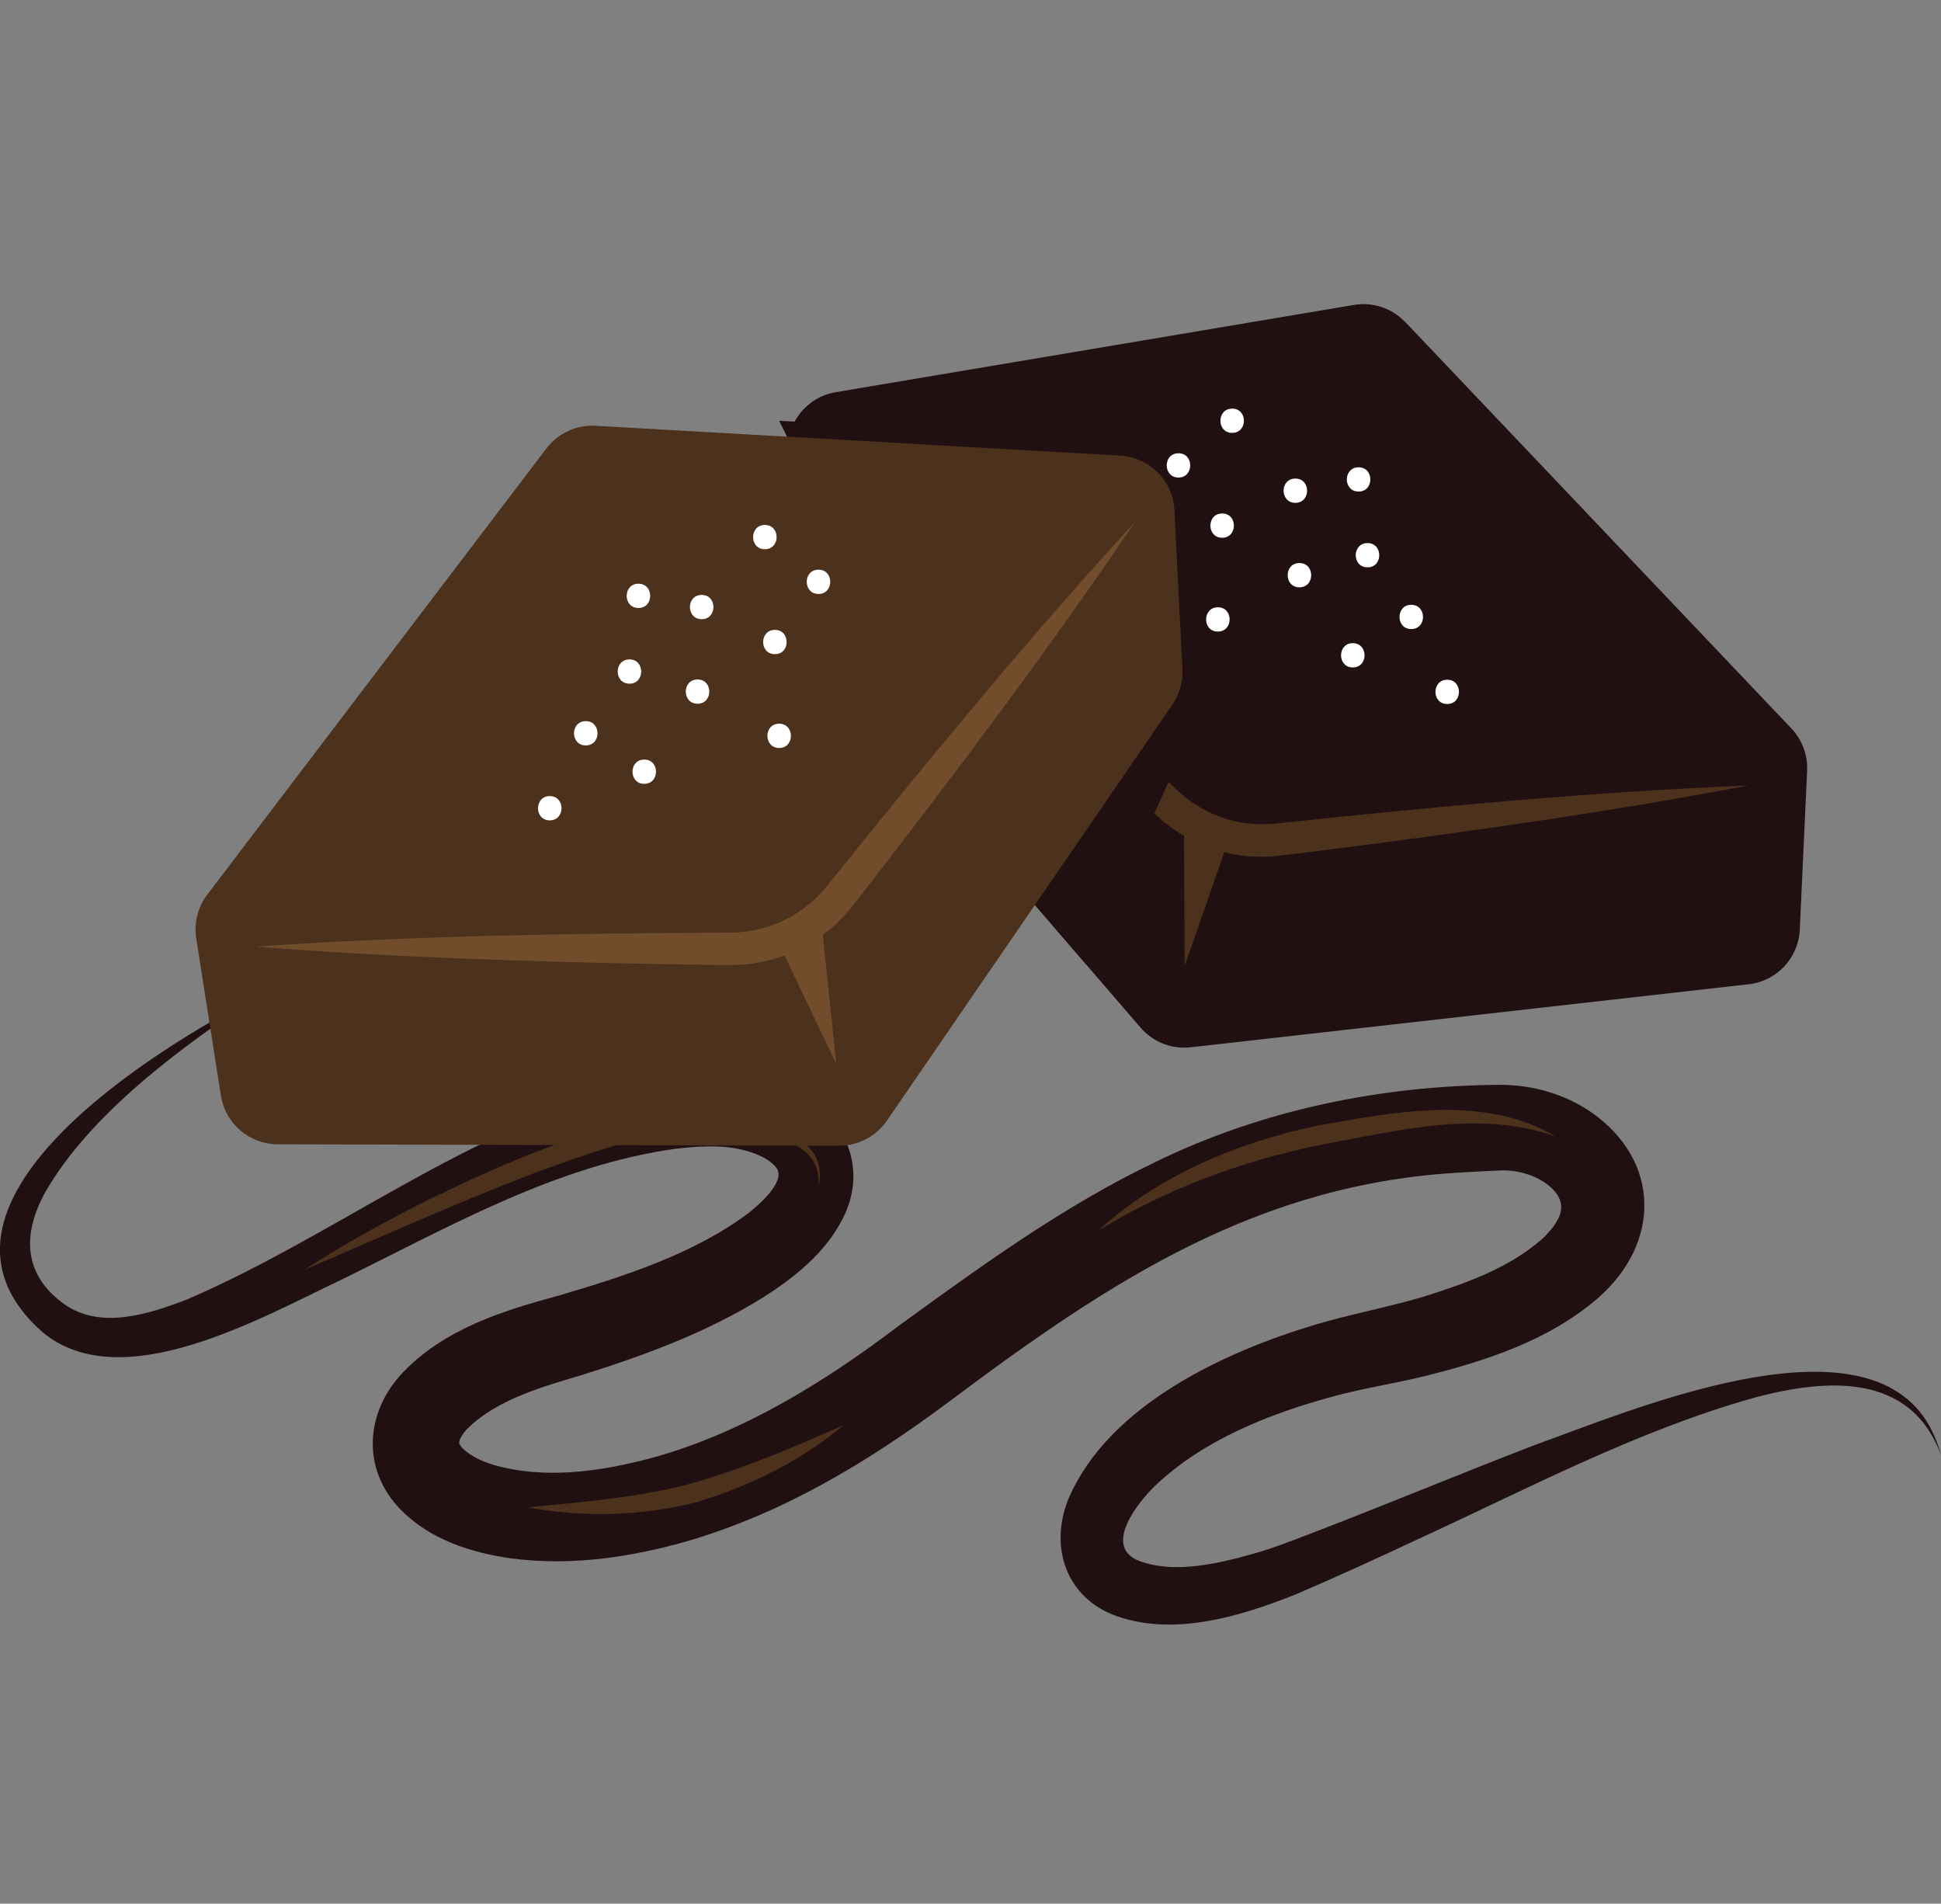 <?xml version="1.0" encoding="UTF-8"?><svg id="Layer_2" xmlns="http://www.w3.org/2000/svg" viewBox="0 0 280.82 275.38"><rect x="0" y="0" width="280.82" height="275.38" fill="#808080" stroke="none"/><defs><style>.cls-1{fill:#4c321d;}.cls-1,.cls-2,.cls-3,.cls-4{stroke-width:0px;}.cls-2{fill:#714d2c;}.cls-3{fill:#211011;}.cls-4{fill:#fff;}</style></defs><path class="cls-3" d="m37.46,144.01c-11.01,7.28-24.34,16.99-30.92,28.46-3.37,6.13-3.15,11.97,2.77,16.19,5.22,3.7,12.16,1.48,17.85-.73,21.42-9.22,40.41-24.6,63.51-30.41,8.05-1.93,16.73-3.2,24.54.56,7.16,3.36,10.43,11.01,6.7,18.23-2.53,4.98-7.03,8.53-11.59,11.43-8.18,5.05-16.98,8.29-26.02,11.13-5.71,1.71-12.24,3.51-16.56,7.68,0,0-.29.3-.29.3l-.23.29c-.18.19-.26.37-.4.54-.27.45-.41.75-.39,1.09,0,.04.02.09.11.23.09.14.22.36.5.61,1.18,1.09,2.6,1.74,4.37,2.3,7.37,2.12,15.46.98,22.89-1.01,12.95-3.54,24.91-10.9,35.6-19.02,11.82-8.57,23.77-17.31,37.15-23.73,15.5-7.61,32.99-11.16,50.2-11.22,4.6.05,9.07,1.32,12.94,3.94,10.07,7.02,10.16,18.9.99,26.92-7.16,6.16-16.12,9.03-24.98,11.26-4,.99-9.04,1.8-13.01,2.87-9.39,2.52-19.1,6.33-26.17,13.1-2.41,2.36-7.23,8.42-2.59,10.62,5.35,2.26,12.43.43,17.98-1.19,1.6-.49,3.3-1.12,4.87-1.71,11.7-4.43,23.26-9.28,34.96-13.78,13.67-4.89,46.54-18.93,56.44-3.45.98,1.54,1.67,3.23,2.14,4.96-4.44-11.98-16.58-11.04-26.87-8.32-17.16,4.8-32.99,13.26-49.16,20.67-5.56,2.61-11.61,5.38-17.28,7.8-8.02,3.21-18.04,6.31-26.63,2.91-7.05-2.94-9.06-10.39-6.14-17.08,5.95-13.3,22.4-20.88,35.56-24.83,4.92-1.47,10.66-2.56,15.58-4.02,6-1.88,12.3-4.11,16.98-8.16,0,0,.38-.33.38-.33l.19-.17c.63-.69,1.31-1.37,1.75-2.19,1.53-2.38.35-4.33-1.82-5.77-1.48-.97-3.42-1.55-5.23-1.66-.8-.08-5.61.24-6.55.28-29.4,1.55-50.78,15.59-73.96,32.93-12.1,9.06-25.13,16.93-39.94,20.9-7.73,2.02-15.69,3.07-23.8,1.99-5.69-.81-11.56-2.66-15.85-6.97-5.77-5.86-5.24-14.15.29-19.95,6.11-6.32,14.41-8.88,22.57-11.1,9.51-2.81,19.41-5.97,27.37-11.89,1.63-1.29,5.24-4.46,4.19-6.38-.91-1.51-3.62-2.56-5.63-2.93-2.92-.6-6.1-.36-9.08-.02-17.28,2.4-32.71,11.27-48.3,18.92-11.42,5.38-31.83,17.18-43.31,7.59-20.75-18.34,16.56-41.18,31.33-48.67h0Z"/><path class="cls-3" d="m203.32,46.59l55.85,58.78c1.56,1.65,2.39,3.86,2.28,6.12l-1.06,22.99c-.19,4.09-3.32,7.44-7.39,7.9l-80.73,9.12c-2.74.31-5.45-.75-7.25-2.84l-47.66-55.3c-1.19-1.38-1.9-3.12-2.01-4.95l-1.37-22.97c-.25-4.25,2.74-8.01,6.94-8.71l74.96-12.62c2.73-.46,5.52.47,7.42,2.48Z"/><path class="cls-1" d="m252.92,113.63c-19.16,3.66-38.41,6.39-57.73,8.9-2.07.22-10.4,1.42-12.31,1.4-4.53.09-9.07-1.25-12.82-3.8-1.47-.97-2.85-2.2-4.05-3.46-15.78-16.29-31.44-32.86-46.12-50.16,17.07,14.94,33.41,30.85,49.46,46.87,2,2.12,4.42,3.78,7.16,4.76,2.71,1.02,5.63,1.29,8.5.95,22.55-2.4,45.25-4.53,67.92-5.47h0Z"/><polygon class="cls-1" points="178.04 120.65 171.4 139.73 171.29 119.53 178.04 120.65 178.04 120.65"/><path class="cls-4" d="m187.41,72.74c2.26,0,2.27-3.51,0-3.51s-2.27,3.51,0,3.51h0Z"/><path class="cls-4" d="m197.85,82.07c2.26,0,2.27-3.51,0-3.51s-2.27,3.51,0,3.51h0Z"/><path class="cls-4" d="m195.72,96.55c2.26,0,2.27-3.51,0-3.51s-2.27,3.51,0,3.51h0Z"/><path class="cls-4" d="m178.27,62.62c2.26,0,2.27-3.51,0-3.51s-2.27,3.51,0,3.51h0Z"/><path class="cls-4" d="m204.18,91c2.26,0,2.27-3.51,0-3.51s-2.27,3.51,0,3.51h0Z"/><path class="cls-4" d="m188,84.96c2.26,0,2.27-3.51,0-3.51s-2.27,3.51,0,3.51h0Z"/><path class="cls-4" d="m176.2,91.36c2.26,0,2.27-3.51,0-3.51s-2.27,3.51,0,3.51h0Z"/><path class="cls-4" d="m176.82,77.79c2.26,0,2.27-3.51,0-3.51s-2.27,3.51,0,3.51h0Z"/><path class="cls-4" d="m170.5,69.08c2.26,0,2.27-3.51,0-3.51s-2.27,3.51,0,3.51h0Z"/><path class="cls-4" d="m196.56,71.11c2.26,0,2.27-3.51,0-3.51s-2.27,3.51,0,3.51h0Z"/><path class="cls-4" d="m209.38,101.84c2.26,0,2.27-3.51,0-3.51s-2.27,3.51,0,3.51h0Z"/><path class="cls-3" d="m157.21,139.59l14.61-32.66c1.51-3.37,2.18-7.06,1.96-10.75l-.7-11.55c-.7-11.59-9.96-20.83-21.56-21.51l-38.79-2.25,31,63.08,13.48,15.64Z"/><path class="cls-1" d="m79.06,64.86l-49.07,64.55c-1.37,1.81-1.95,4.1-1.6,6.34l3.57,22.74c.64,4.05,4.12,7.03,8.21,7.04l81.25.21c2.75,0,5.33-1.35,6.89-3.62l41.31-60.19c1.03-1.51,1.54-3.31,1.45-5.14l-1.16-22.98c-.21-4.25-3.6-7.66-7.85-7.9l-75.9-4.32c-2.77-.16-5.43,1.07-7.11,3.28Z"/><path class="cls-2" d="m37.11,136.93c22.63-1.56,45.43-1.92,68.11-2.01,2.9.03,5.76-.57,8.35-1.87,2.62-1.28,4.84-3.19,6.6-5.52,14.2-17.68,28.69-35.29,44.02-52.01-12.7,18.8-26.45,36.99-40.35,54.91-1.06,1.39-2.29,2.76-3.65,3.89-3.45,2.94-7.81,4.77-12.33,5.18-1.87.23-10.38-.06-12.39-.04-19.48-.37-38.92-.99-58.36-2.52h0Z"/><polygon class="cls-2" points="118.89 133.85 121 153.94 112.31 135.7 118.89 133.85 118.89 133.85"/><path class="cls-4" d="m101.52,89.57c2.26,0,2.27-3.51,0-3.51s-2.27,3.51,0,3.51h0Z"/><path class="cls-4" d="m91.07,98.9c2.26,0,2.27-3.51,0-3.51s-2.27,3.51,0,3.51h0Z"/><path class="cls-4" d="m93.21,113.39c2.26,0,2.27-3.51,0-3.51s-2.27,3.51,0,3.51h0Z"/><path class="cls-4" d="m110.66,79.45c2.26,0,2.27-3.51,0-3.51s-2.27,3.51,0,3.51h0Z"/><path class="cls-4" d="m84.75,107.83c2.26,0,2.27-3.51,0-3.51s-2.27,3.51,0,3.51h0Z"/><path class="cls-4" d="m100.92,101.8c2.26,0,2.27-3.51,0-3.51s-2.27,3.51,0,3.51h0Z"/><path class="cls-4" d="m112.73,108.2c2.26,0,2.27-3.51,0-3.51s-2.27,3.51,0,3.51h0Z"/><path class="cls-4" d="m112.11,94.63c2.26,0,2.27-3.51,0-3.51s-2.27,3.51,0,3.51h0Z"/><path class="cls-4" d="m118.42,85.92c2.26,0,2.27-3.51,0-3.51s-2.27,3.51,0,3.51h0Z"/><path class="cls-4" d="m92.37,87.95c2.26,0,2.27-3.51,0-3.51s-2.27,3.51,0,3.51h0Z"/><path class="cls-4" d="m79.54,118.67c2.26,0,2.27-3.51,0-3.51s-2.27,3.51,0,3.51h0Z"/><path class="cls-1" d="m44.07,183.67c5.87-3.8,11.99-7.18,18.26-10.28,11.02-5.31,22.54-10.42,34.78-12.07,6.62-.34,15.55-.25,20.3,5.08,1.19,1.45,1.46,3.45,1.02,5.12.14-1.74-.4-3.48-1.61-4.62-3.82-3.43-9.45-3.42-14.36-3.51-6.87.09-13.44,2.18-19.87,4.41-11.41,3.88-27.27,11.06-38.51,15.87h0Z"/><path class="cls-1" d="m76.35,218.05c7.91-.76,15.84-1.41,23.49-3.4,7.61-2.17,14.92-5.24,22.18-8.48-6.23,5.27-13.63,8.84-21.47,11.2-7.93,1.94-16.21,2.17-24.2.68h0Z"/><path class="cls-1" d="m158.95,177.96c8.71-7.92,20.06-12.68,31.51-15.09,11.2-2.02,24.21-4.62,34.58,1.53-11.13-3.93-22.82-.83-34.01,1.22-11.3,2.28-22.16,6.34-32.07,12.33h0Z"/></svg>